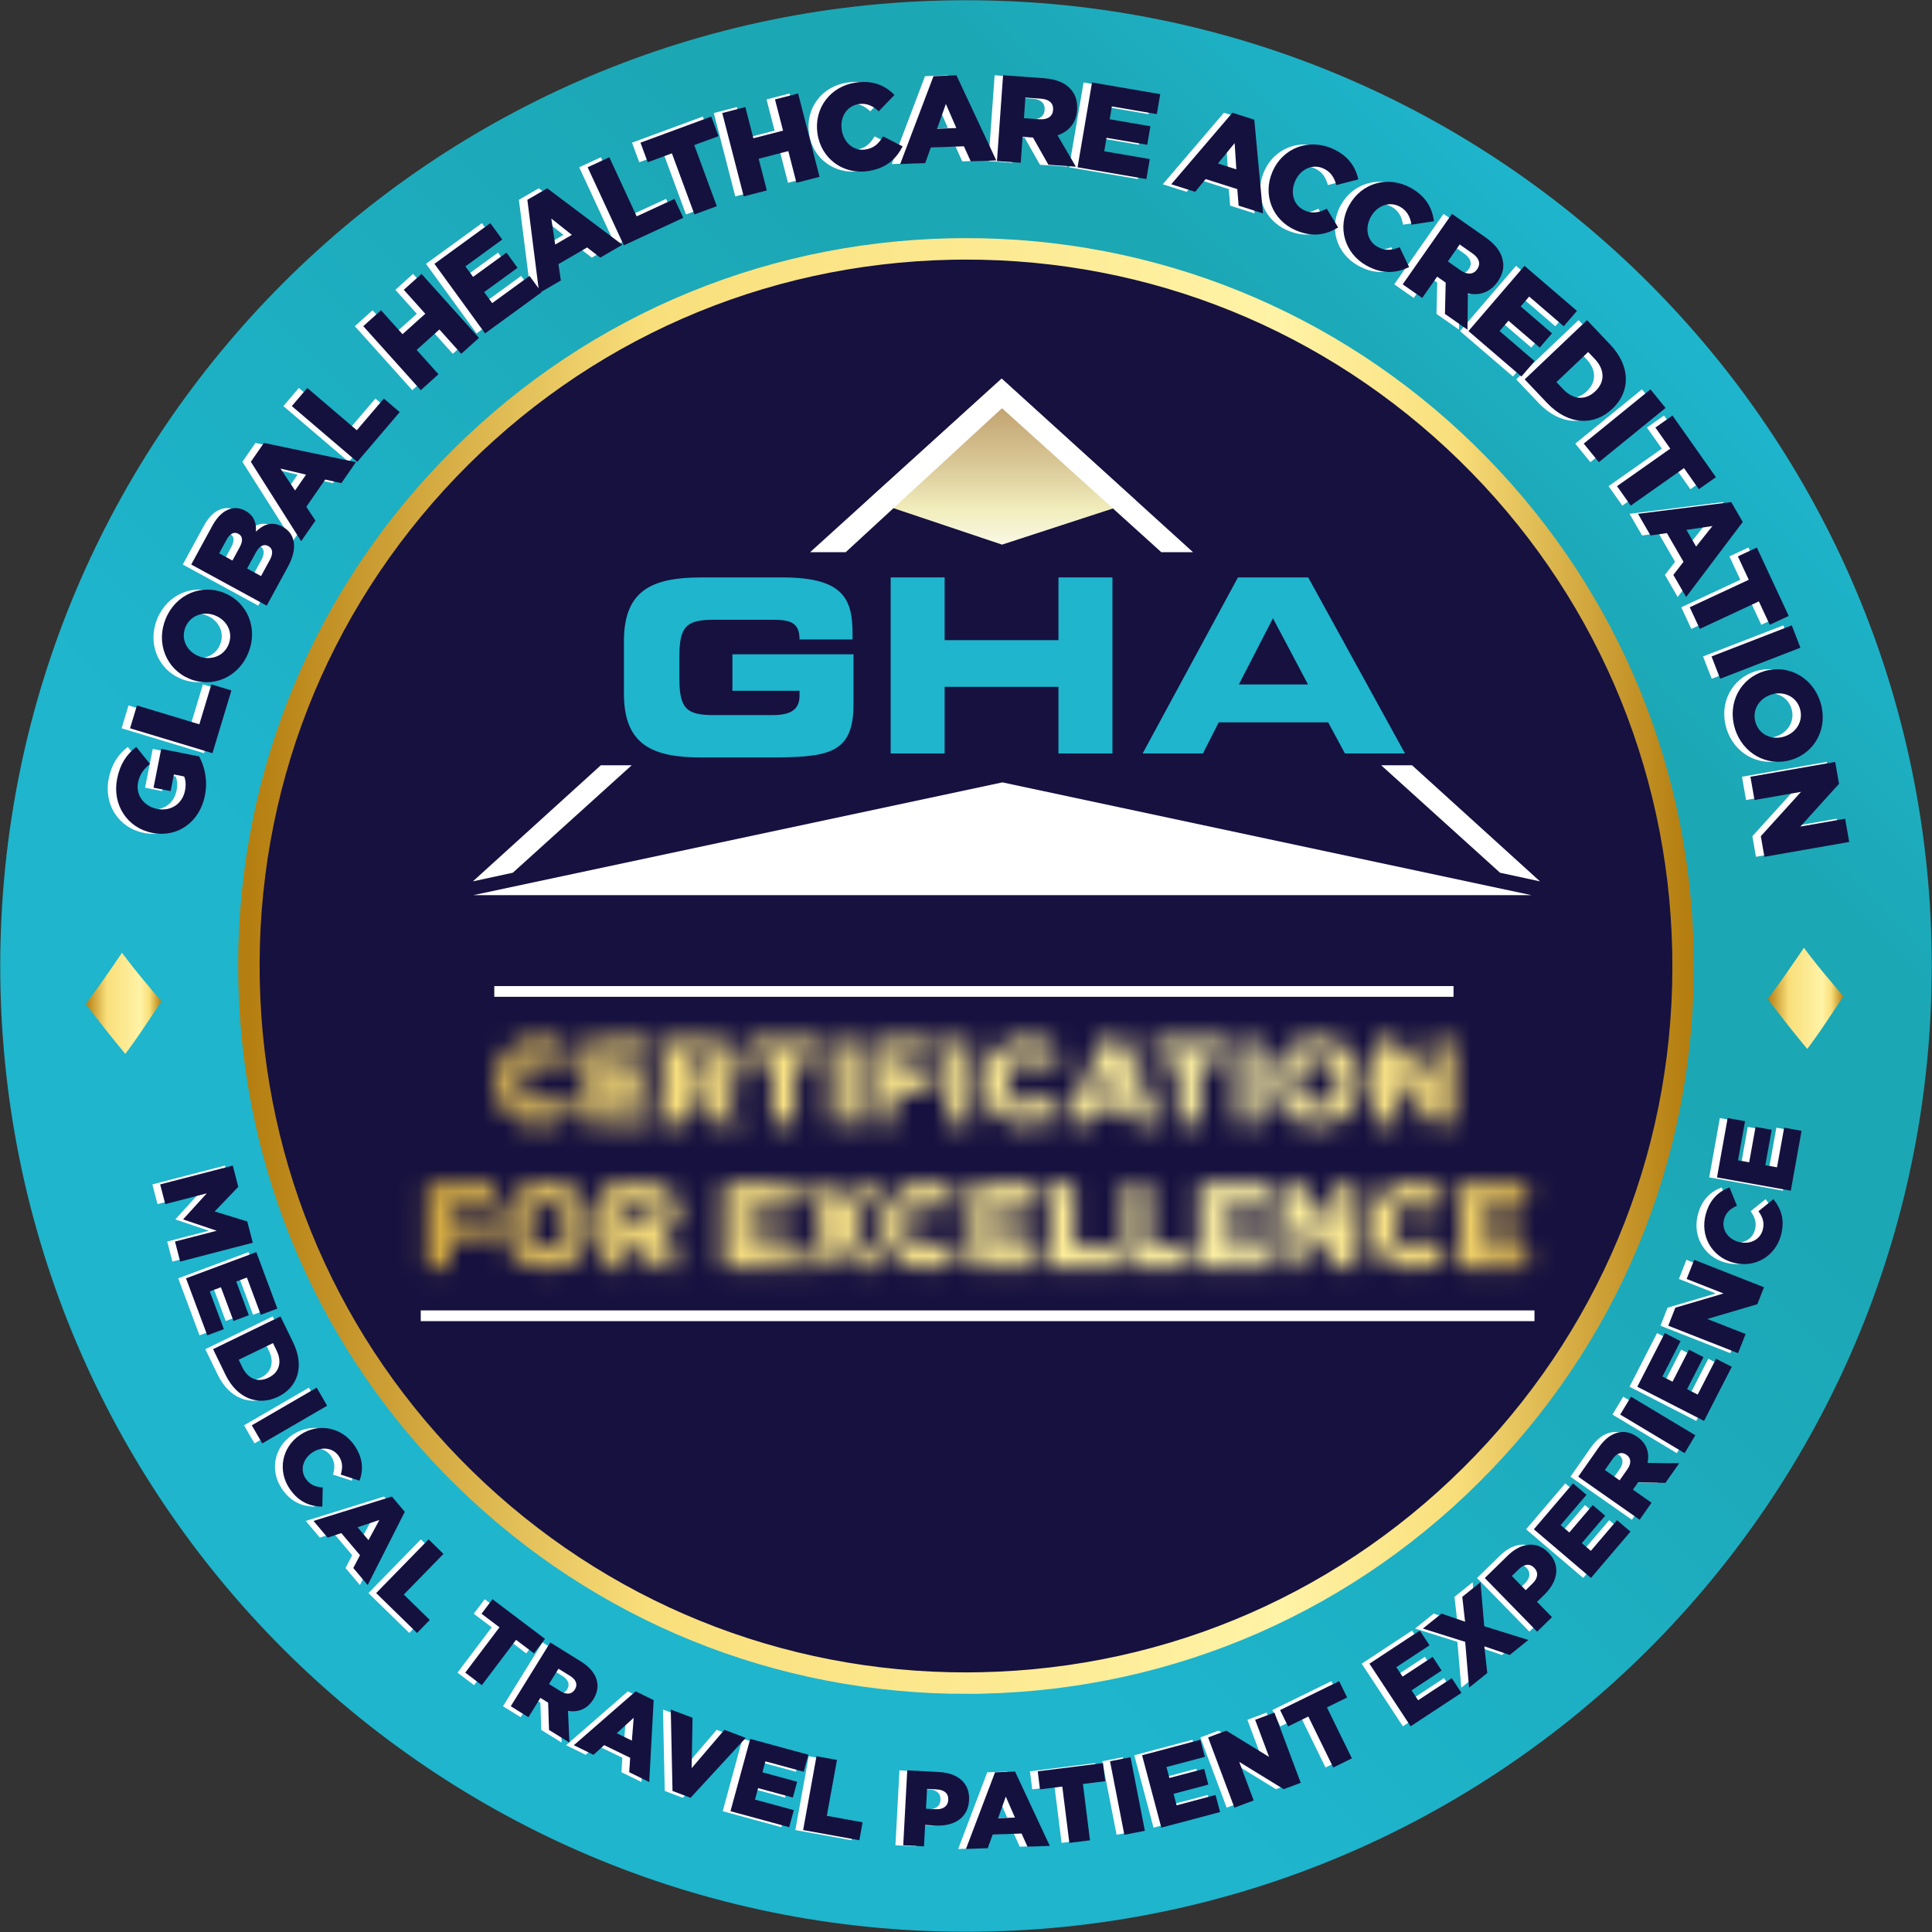 <svg width="90" height="90" viewBox="0 0 90 90" fill="none" xmlns="http://www.w3.org/2000/svg">
<rect x="0" y="0" width="90" height="90" fill="#333333" stroke="none"/>
<g clip-path="url(#clip0_9878_22149)">
<path d="M45 89.989C69.847 89.989 89.989 69.847 89.989 45C89.989 20.153 69.847 0.011 45 0.011C20.153 0.011 0.011 20.153 0.011 45C0.011 69.847 20.153 89.989 45 89.989Z" fill="url(#paint0_linear_9878_22149)"/>
<path d="M45.077 78.407C36.28 78.429 27.966 75.056 21.665 68.906C15.356 62.749 11.783 54.503 11.601 45.688C11.417 36.767 14.718 28.308 20.897 21.87C27.075 15.431 35.391 11.784 44.313 11.6C44.518 11.596 44.721 11.594 44.925 11.593C53.72 11.57 62.034 14.945 68.335 21.095C74.644 27.253 78.218 35.498 78.399 44.313C78.583 53.235 75.282 61.693 69.103 68.131C62.925 74.569 54.609 78.216 45.688 78.399C45.485 78.403 45.281 78.405 45.078 78.406H45.077V78.407Z" fill="#16113F" stroke="url(#paint1_linear_9878_22149)" stroke-miterlimit="10"/>
<path d="M10.481 54.296L10.738 55.287L9.637 56.434L11.156 56.901L11.413 57.892L8.031 58.769L7.789 57.835L9.731 57.333L8.183 56.811L8.178 56.791L9.269 55.591L7.337 56.092L7.098 55.174L10.481 54.297V54.296Z" fill="white"/>
<path d="M11.576 58.328L12.559 60.96L11.787 61.248L11.14 59.513L10.644 59.698L11.229 61.269L10.514 61.536L9.929 59.965L9.409 60.159L10.065 61.917L9.294 62.205L8.303 59.549L11.576 58.328Z" fill="white"/>
<path d="M12.703 61.322L13.292 62.534C13.838 63.655 13.507 64.62 12.601 65.061L12.592 65.065C11.685 65.506 10.692 65.172 10.142 64.042L9.563 62.849L12.704 61.323L12.703 61.322ZM10.929 63.698C11.182 64.218 11.637 64.424 12.144 64.178L12.153 64.174C12.655 63.929 12.78 63.443 12.527 62.922L12.354 62.567L10.757 63.343L10.928 63.698L10.929 63.698Z" fill="white"/>
<path d="M14.39 64.642L14.878 65.484L11.856 67.239L11.367 66.397L14.391 64.641L14.39 64.642Z" fill="white"/>
<path d="M13.611 66.848L13.618 66.843C14.46 66.272 15.559 66.469 16.154 67.343C16.556 67.933 16.567 68.48 16.386 68.977L15.511 68.692C15.605 68.387 15.608 68.108 15.42 67.832C15.144 67.428 14.609 67.377 14.188 67.662L14.18 67.667C13.748 67.962 13.603 68.477 13.878 68.881C14.083 69.182 14.344 69.264 14.671 69.293L14.652 70.188C14.092 70.17 13.566 69.991 13.131 69.353C12.569 68.528 12.748 67.435 13.61 66.848H13.611Z" fill="white"/>
<path d="M17.892 69.714L18.494 70.427L16.765 73.838L16.095 73.044L16.407 72.447L15.537 71.418L14.9 71.629L14.242 70.851L17.892 69.715V69.714ZM16.803 71.746L17.311 70.806L16.297 71.146L16.803 71.746Z" fill="white"/>
<path d="M19.604 71.71L20.297 72.387L18.448 74.281L19.659 75.463L19.067 76.071L17.162 74.212L19.603 71.711L19.604 71.71Z" fill="white"/>
<path d="M22.904 75.806L22.068 75.174L22.58 74.498L25.026 76.345L24.514 77.022L23.678 76.391L22.083 78.502L21.311 77.918L22.905 75.807L22.904 75.806Z" fill="white"/>
<path d="M25.272 76.513L26.677 77.384C27.131 77.665 27.371 77.978 27.444 78.306C27.513 78.583 27.46 78.868 27.278 79.16L27.273 79.168C26.992 79.623 26.563 79.774 26.097 79.702L26.164 81.176L25.214 80.588L25.173 79.317L25.164 79.312L24.812 79.094L24.255 79.994L23.431 79.483L25.271 76.513H25.272ZM25.756 78.785C26.035 78.959 26.281 78.923 26.415 78.706L26.421 78.697C26.565 78.464 26.468 78.24 26.194 78.07L25.655 77.736L25.212 78.449L25.756 78.785Z" fill="white"/>
<path d="M29.248 78.789L30.087 79.198L29.882 83.013L28.948 82.557L28.993 81.885L27.782 81.295L27.284 81.746L26.37 81.299L29.249 78.789L29.248 78.789ZM29.073 81.084L29.158 80.021L28.368 80.741L29.073 81.084Z" fill="white"/>
<path d="M30.884 79.638L31.898 80.02L31.858 82.368L33.383 80.581L34.377 80.958L31.806 83.748L30.966 83.43L30.884 79.637V79.638Z" fill="white"/>
<path d="M34.586 81.004L37.295 81.742L37.079 82.536L35.294 82.05L35.154 82.56L36.772 83.001L36.571 83.738L34.953 83.297L34.808 83.831L36.617 84.324L36.401 85.118L33.667 84.373L34.584 81.004H34.586Z" fill="white"/>
<path d="M37.674 81.812L38.627 81.984L38.154 84.588L39.821 84.89L39.669 85.726L37.05 85.251L37.674 81.811V81.812Z" fill="white"/>
<path d="M41.9 82.469L43.395 82.55C44.279 82.598 44.822 83.082 44.781 83.854V83.864C44.736 84.687 44.08 85.086 43.212 85.04L42.733 85.013L42.68 86.011L41.713 85.959L41.9 82.469ZM43.233 84.28C43.577 84.299 43.796 84.13 43.811 83.857V83.846C43.827 83.547 43.627 83.376 43.277 83.358L42.824 83.334L42.774 84.257L43.233 84.281V84.28Z" fill="white"/>
<path d="M45.991 82.561L46.924 82.526L48.541 85.988L47.503 86.026L47.226 85.412L45.879 85.462L45.653 86.095L44.635 86.133L45.991 82.56V82.561ZM46.918 84.67L46.493 83.692L46.135 84.699L46.918 84.67Z" fill="white"/>
<path d="M49.124 83.225L48.084 83.355L47.979 82.514L51.018 82.133L51.124 82.975L50.084 83.105L50.412 85.728L49.452 85.849L49.124 83.225Z" fill="white"/>
<path d="M51.347 82.045L52.301 81.859L52.969 85.285L52.015 85.471L51.347 82.045Z" fill="white"/>
<path d="M52.84 81.767L55.554 81.045L55.765 81.841L53.976 82.315L54.112 82.826L55.732 82.396L55.928 83.133L54.308 83.564L54.45 84.098L56.262 83.616L56.474 84.412L53.736 85.139L52.839 81.765L52.84 81.767Z" fill="white"/>
<path d="M55.916 80.936L56.762 80.619L58.756 81.844L58.108 80.115L59.005 79.778L60.231 83.05L59.438 83.347L57.367 82.076L58.04 83.872L57.143 84.208L55.917 80.936H55.916Z" fill="white"/>
<path d="M60.584 79.963L59.642 80.424L59.27 79.661L62.021 78.315L62.395 79.076L61.453 79.537L62.617 81.912L61.748 82.337L60.586 79.962L60.584 79.963Z" fill="white"/>
<path d="M63.432 77.501L65.777 75.957L66.23 76.644L64.684 77.663L64.975 78.103L66.375 77.183L66.794 77.82L65.394 78.742L65.699 79.204L67.266 78.173L67.718 78.86L65.352 80.418L63.433 77.501H63.432Z" fill="white"/>
<path d="M67.891 76.484L65.919 75.865L66.788 75.167L67.886 75.545L67.756 74.387L68.603 73.706L68.78 75.756L70.834 76.396L69.966 77.095L68.785 76.693L68.92 77.936L68.073 78.618L67.891 76.483V76.484Z" fill="white"/>
<path d="M68.806 73.51L69.876 72.465C70.508 71.849 71.232 71.776 71.771 72.329L71.778 72.337C72.353 72.926 72.203 73.679 71.582 74.285L71.239 74.62L71.936 75.333L71.245 76.008L68.806 73.511L68.806 73.51ZM71.038 73.756C71.286 73.516 71.309 73.241 71.118 73.044L71.111 73.038C70.902 72.823 70.64 72.855 70.391 73.1L70.066 73.416L70.711 74.077L71.038 73.756Z" fill="white"/>
<path d="M71.091 71.24L72.915 69.101L73.541 69.635L72.339 71.045L72.742 71.388L73.831 70.112L74.412 70.607L73.323 71.884L73.745 72.244L74.963 70.815L75.59 71.349L73.75 73.507L71.09 71.24H71.091Z" fill="white"/>
<path d="M73.157 68.79L74.104 67.438C74.411 67.001 74.737 66.778 75.069 66.724C75.349 66.671 75.631 66.74 75.912 66.938L75.921 66.943C76.358 67.25 76.485 67.685 76.386 68.147L77.862 68.163L77.22 69.079L75.95 69.048L75.945 69.055L75.706 69.395L76.572 70.002L76.018 70.795L73.156 68.79H73.157ZM75.452 68.437C75.641 68.167 75.62 67.921 75.411 67.774L75.404 67.769C75.178 67.611 74.95 67.694 74.764 67.96L74.4 68.479L75.086 68.96L75.453 68.437H75.452Z" fill="white"/>
<path d="M75.114 65.897L75.616 65.062L78.614 66.86L78.114 67.694L75.114 65.897Z" fill="white"/>
<path d="M75.909 64.6L77.192 62.1L77.924 62.476L77.08 64.123L77.551 64.364L78.315 62.873L78.995 63.22L78.23 64.712L78.723 64.965L79.579 63.296L80.311 63.671L79.019 66.192L75.911 64.6H75.909Z" fill="white"/>
<path d="M77.352 61.757L77.682 60.917L79.928 60.255L78.209 59.579L78.56 58.687L81.812 59.965L81.501 60.755L79.172 61.443L80.955 62.144L80.604 63.036L77.352 61.757Z" fill="white"/>
<path d="M80.367 58.816L80.357 58.813C79.376 58.538 78.816 57.568 79.102 56.548C79.294 55.86 79.706 55.499 80.204 55.316L80.55 56.17C80.257 56.296 80.041 56.474 79.95 56.795C79.818 57.267 80.124 57.711 80.616 57.848L80.626 57.85C81.13 57.991 81.619 57.769 81.749 57.299C81.847 56.947 81.742 56.695 81.552 56.424L82.249 55.861C82.598 56.302 82.801 56.82 82.593 57.566C82.323 58.528 81.371 59.096 80.366 58.816H80.367Z" fill="white"/>
<path d="M79.621 54.849L80.118 52.084L80.929 52.23L80.602 54.051L81.122 54.145L81.418 52.495L82.17 52.63L81.872 54.281L82.418 54.378L82.751 52.531L83.561 52.677L83.059 55.467L79.621 54.848V54.849Z" fill="white"/>
<path d="M10.843 54.296L11.1 55.287L10 56.434L11.519 56.901L11.776 57.892L8.393 58.769L8.152 57.835L10.094 57.333L8.546 56.811L8.54 56.791L9.631 55.591L7.699 56.092L7.461 55.174L10.843 54.297V54.296Z" fill="#15113F"/>
<path d="M11.939 58.328L12.921 60.96L12.149 61.248L11.502 59.513L11.006 59.698L11.592 61.269L10.877 61.536L10.291 59.965L9.771 60.159L10.428 61.917L9.656 62.205L8.665 59.549L11.939 58.328Z" fill="#15113F"/>
<path d="M13.065 61.322L13.654 62.534C14.2 63.655 13.869 64.62 12.963 65.061L12.954 65.065C12.048 65.506 11.055 65.172 10.505 64.042L9.926 62.849L13.066 61.323L13.065 61.322ZM11.291 63.698C11.545 64.218 12 64.424 12.507 64.178L12.515 64.174C13.018 63.929 13.142 63.443 12.889 62.922L12.716 62.567L11.119 63.343L11.291 63.698L11.291 63.698Z" fill="#15113F"/>
<path d="M14.752 64.642L15.24 65.484L12.218 67.239L11.729 66.397L14.753 64.641L14.752 64.642Z" fill="#15113F"/>
<path d="M13.973 66.848L13.981 66.843C14.823 66.272 15.922 66.469 16.517 67.343C16.919 67.933 16.929 68.48 16.748 68.977L15.873 68.692C15.967 68.387 15.97 68.108 15.782 67.832C15.507 67.428 14.972 67.377 14.551 67.662L14.543 67.667C14.11 67.962 13.966 68.477 14.241 68.881C14.445 69.182 14.706 69.264 15.034 69.293L15.015 70.188C14.454 70.17 13.928 69.991 13.493 69.353C12.932 68.528 13.111 67.435 13.973 66.848H13.973Z" fill="#15113F"/>
<path d="M18.255 69.714L18.857 70.427L17.128 73.838L16.458 73.044L16.77 72.447L15.899 71.418L15.262 71.629L14.605 70.851L18.255 69.715V69.714ZM17.165 71.746L17.673 70.806L16.659 71.146L17.165 71.746Z" fill="#15113F"/>
<path d="M19.966 71.71L20.658 72.387L18.81 74.281L20.021 75.463L19.428 76.071L17.523 74.212L19.965 71.711L19.966 71.71Z" fill="#15113F"/>
<path d="M23.267 75.806L22.431 75.174L22.942 74.498L25.388 76.345L24.876 77.022L24.04 76.391L22.446 78.502L21.673 77.918L23.267 75.807L23.267 75.806Z" fill="#15113F"/>
<path d="M25.635 76.513L27.039 77.384C27.493 77.665 27.733 77.978 27.807 78.306C27.875 78.583 27.822 78.868 27.641 79.16L27.636 79.168C27.355 79.623 26.926 79.774 26.46 79.702L26.527 81.176L25.576 80.588L25.535 79.317L25.526 79.312L25.174 79.094L24.617 79.994L23.794 79.483L25.633 76.513H25.635ZM26.118 78.785C26.398 78.959 26.643 78.923 26.777 78.706L26.783 78.697C26.927 78.464 26.831 78.24 26.556 78.07L26.017 77.736L25.575 78.449L26.118 78.785Z" fill="#15113F"/>
<path d="M29.61 78.789L30.45 79.198L30.244 83.013L29.311 82.557L29.356 81.885L28.145 81.295L27.647 81.746L26.732 81.299L29.611 78.789L29.61 78.789ZM29.435 81.084L29.52 80.021L28.73 80.741L29.435 81.084Z" fill="#15113F"/>
<path d="M31.247 79.638L32.261 80.02L32.22 82.368L33.745 80.581L34.74 80.958L32.169 83.748L31.328 83.43L31.247 79.637V79.638Z" fill="#15113F"/>
<path d="M34.948 81.004L37.658 81.742L37.442 82.536L35.656 82.05L35.517 82.56L37.134 83.001L36.934 83.738L35.316 83.297L35.17 83.831L36.979 84.324L36.763 85.118L34.029 84.373L34.947 81.004H34.948Z" fill="#15113F"/>
<path d="M38.036 81.812L38.989 81.984L38.517 84.588L40.183 84.89L40.032 85.726L37.413 85.251L38.036 81.811V81.812Z" fill="#15113F"/>
<path d="M42.263 82.469L43.758 82.55C44.641 82.598 45.185 83.082 45.143 83.854V83.864C45.098 84.687 44.442 85.086 43.575 85.04L43.096 85.013L43.043 86.011L42.076 85.959L42.263 82.469ZM43.596 84.28C43.939 84.299 44.158 84.13 44.173 83.857V83.846C44.19 83.547 43.989 83.376 43.64 83.358L43.186 83.334L43.137 84.257L43.596 84.281V84.28Z" fill="#15113F"/>
<path d="M46.353 82.561L47.286 82.526L48.903 85.988L47.865 86.026L47.588 85.412L46.241 85.462L46.015 86.095L44.997 86.133L46.353 82.56V82.561ZM47.28 84.67L46.854 83.692L46.496 84.699L47.28 84.67Z" fill="#15113F"/>
<path d="M49.486 83.225L48.446 83.355L48.342 82.514L51.38 82.133L51.486 82.975L50.447 83.105L50.775 85.728L49.815 85.849L49.486 83.225Z" fill="#15113F"/>
<path d="M51.709 82.045L52.664 81.859L53.332 85.285L52.377 85.471L51.709 82.045Z" fill="#15113F"/>
<path d="M53.202 81.767L55.916 81.045L56.127 81.841L54.339 82.315L54.475 82.826L56.095 82.396L56.29 83.133L54.67 83.564L54.812 84.098L56.625 83.616L56.837 84.412L54.099 85.139L53.202 81.765V81.767Z" fill="#15113F"/>
<path d="M56.278 80.936L57.123 80.619L59.118 81.844L58.47 80.115L59.367 79.778L60.593 83.05L59.799 83.347L57.729 82.076L58.401 83.872L57.504 84.208L56.278 80.936Z" fill="#15113F"/>
<path d="M60.945 79.963L60.004 80.424L59.631 79.661L62.382 78.315L62.756 79.076L61.814 79.537L62.977 81.912L62.108 82.337L60.946 79.962L60.945 79.963Z" fill="#15113F"/>
<path d="M63.794 77.501L66.14 75.957L66.593 76.644L65.047 77.663L65.337 78.103L66.738 77.183L67.157 77.82L65.757 78.742L66.061 79.204L67.628 78.173L68.08 78.86L65.713 80.418L63.794 77.501Z" fill="#15113F"/>
<path d="M68.254 76.484L66.283 75.865L67.15 75.167L68.249 75.545L68.118 74.387L68.966 73.706L69.142 75.756L71.196 76.396L70.329 77.095L69.147 76.693L69.283 77.936L68.435 78.618L68.254 76.483V76.484Z" fill="#15113F"/>
<path d="M69.168 73.51L70.237 72.465C70.87 71.849 71.594 71.776 72.133 72.329L72.14 72.337C72.714 72.926 72.565 73.679 71.943 74.285L71.601 74.62L72.298 75.333L71.606 76.008L69.168 73.511V73.51ZM71.4 73.756C71.647 73.516 71.671 73.241 71.479 73.044L71.473 73.038C71.264 72.823 71.002 72.855 70.752 73.1L70.428 73.416L71.073 74.077L71.401 73.756H71.4Z" fill="#15113F"/>
<path d="M71.453 71.24L73.277 69.101L73.904 69.635L72.702 71.045L73.105 71.388L74.193 70.112L74.775 70.607L73.687 71.884L74.108 72.244L75.326 70.815L75.953 71.349L74.113 73.507L71.453 71.24Z" fill="#15113F"/>
<path d="M73.519 68.79L74.467 67.438C74.774 67.001 75.1 66.778 75.43 66.724C75.711 66.671 75.992 66.74 76.273 66.938L76.282 66.943C76.72 67.25 76.846 67.685 76.749 68.147L78.224 68.163L77.582 69.079L76.313 69.048L76.308 69.055L76.069 69.395L76.935 70.002L76.381 70.795L73.52 68.79H73.519ZM75.814 68.437C76.004 68.167 75.982 67.921 75.773 67.774L75.765 67.769C75.54 67.611 75.312 67.694 75.126 67.96L74.762 68.479L75.448 68.96L75.815 68.437H75.814Z" fill="#15113F"/>
<path d="M75.476 65.897L75.978 65.062L78.976 66.86L78.476 67.694L75.476 65.897Z" fill="#15113F"/>
<path d="M76.272 64.6L77.553 62.1L78.285 62.476L77.442 64.123L77.913 64.364L78.677 62.873L79.356 63.22L78.592 64.712L79.085 64.965L79.941 63.296L80.673 63.671L79.381 66.192L76.273 64.6H76.272Z" fill="#15113F"/>
<path d="M77.714 61.757L78.044 60.917L80.289 60.255L78.571 59.579L78.922 58.687L82.174 59.965L81.863 60.755L79.533 61.443L81.317 62.144L80.966 63.036L77.714 61.757Z" fill="#15113F"/>
<path d="M80.729 58.816L80.719 58.813C79.738 58.538 79.178 57.568 79.465 56.548C79.657 55.86 80.069 55.499 80.567 55.316L80.914 56.17C80.62 56.296 80.404 56.474 80.314 56.795C80.183 57.267 80.488 57.711 80.98 57.848L80.99 57.85C81.494 57.991 81.983 57.769 82.113 57.299C82.211 56.947 82.106 56.695 81.917 56.424L82.614 55.861C82.963 56.302 83.165 56.82 82.958 57.566C82.688 58.528 81.736 59.096 80.73 58.816H80.729Z" fill="#15113F"/>
<path d="M79.984 54.849L80.481 52.084L81.291 52.23L80.964 54.051L81.484 54.145L81.781 52.495L82.533 52.63L82.235 54.281L82.781 54.378L83.113 52.531L83.924 52.677L83.422 55.467L79.984 54.848V54.849Z" fill="#15113F"/>
<path d="M19.6 61.294H71.482" stroke="white" stroke-width="0.5" stroke-miterlimit="10"/>
<path d="M23.026 46.185H67.711" stroke="white" stroke-width="0.5" stroke-miterlimit="10"/>
<path d="M6.697 38.797L6.686 38.795C5.541 38.568 4.822 37.492 5.063 36.274C5.2 35.584 5.51 35.138 5.952 34.794L6.594 35.587C6.302 35.82 6.112 36.074 6.035 36.461C5.922 37.029 6.312 37.561 6.913 37.68L6.923 37.682C7.558 37.809 8.1 37.455 8.224 36.833C8.276 36.569 8.259 36.355 8.185 36.172L7.708 36.077L7.555 36.852L6.758 36.694L7.116 34.887L8.883 35.237C9.143 35.72 9.293 36.351 9.152 37.064C8.909 38.287 7.885 39.034 6.696 38.798L6.697 38.797Z" fill="white"/>
<path d="M5.664 33.927L5.986 32.863L8.892 33.741L9.453 31.882L10.386 32.163L9.504 35.086L5.665 33.927H5.664Z" fill="white"/>
<path d="M8.44 31.624L8.429 31.619C7.365 31.181 6.854 29.97 7.324 28.826C7.794 27.682 8.994 27.186 10.058 27.623L10.068 27.627C11.132 28.064 11.643 29.276 11.174 30.42C10.704 31.564 9.504 32.061 8.44 31.624ZM9.648 28.68L9.638 28.675C9.103 28.456 8.478 28.651 8.245 29.218C8.015 29.779 8.315 30.342 8.85 30.561L8.861 30.566C9.396 30.785 10.021 30.59 10.251 30.029C10.483 29.463 10.183 28.9 9.648 28.68H9.648Z" fill="white"/>
<path d="M8.515 26.297L9.497 24.493C9.739 24.051 10.019 23.799 10.337 23.705C10.554 23.641 10.786 23.658 11.028 23.789L11.037 23.794C11.445 24.016 11.56 24.379 11.525 24.764C11.899 24.414 12.287 24.274 12.765 24.534L12.775 24.539C13.378 24.868 13.476 25.561 13.019 26.4L12.03 28.214L8.513 26.297H8.515ZM10.768 25.498C10.93 25.202 10.92 24.981 10.714 24.869L10.704 24.863C10.512 24.759 10.32 24.85 10.161 25.142L9.816 25.775L10.434 26.112L10.768 25.499V25.498ZM12.177 26.084C12.338 25.787 12.316 25.552 12.11 25.441L12.1 25.435C11.909 25.331 11.702 25.413 11.523 25.74L11.118 26.483L11.766 26.836L12.177 26.083V26.084Z" fill="white"/>
<path d="M11.291 21.512L11.901 20.633L16.186 21.528L15.509 22.507L14.755 22.339L13.876 23.609L14.3 24.252L13.636 25.211L11.291 21.512H11.291ZM13.863 22.111L12.673 21.829L13.351 22.849L13.863 22.111Z" fill="white"/>
<path d="M13.201 18.917L13.921 18.073L16.227 20.042L17.486 18.566L18.226 19.197L16.247 21.517L13.2 18.917H13.201Z" fill="white"/>
<path d="M16.529 15.195L17.355 14.453L18.357 15.568L19.417 14.616L18.416 13.501L19.242 12.759L21.919 15.74L21.092 16.482L20.076 15.349L19.015 16.301L20.032 17.434L19.206 18.176L16.529 15.195H16.529Z" fill="white"/>
<path d="M19.843 12.291L22.449 10.395L23.005 11.158L21.288 12.408L21.645 12.898L23.2 11.767L23.715 12.476L22.16 13.607L22.534 14.121L24.276 12.854L24.831 13.618L22.202 15.531L19.844 12.29L19.843 12.291Z" fill="white"/>
<path d="M24.172 9.308L25.098 8.771L28.598 11.403L27.568 12.001L26.957 11.528L25.621 12.304L25.733 13.066L24.723 13.652L24.172 9.307V9.308ZM26.247 10.942L25.288 10.181L25.47 11.392L26.247 10.941V10.942Z" fill="white"/>
<path d="M26.981 7.792L27.991 7.325L29.265 10.079L31.027 9.264L31.437 10.147L28.666 11.429L26.981 7.792Z" fill="white"/>
<path d="M30.906 7.143L29.779 7.558L29.442 6.646L32.74 5.43L33.077 6.343L31.948 6.758L32.997 9.605L31.956 9.989L30.906 7.143V7.143Z" fill="white"/>
<path d="M33.251 5.265L34.327 4.987L34.701 6.441L36.083 6.085L35.708 4.632L36.784 4.354L37.784 8.237L36.708 8.515L36.328 7.038L34.947 7.395L35.327 8.871L34.251 9.148L33.251 5.265Z" fill="white"/>
<path d="M37.688 6.225L37.686 6.214C37.516 5.058 38.271 4.023 39.47 3.846C40.28 3.726 40.85 3.989 41.273 4.424L40.541 5.185C40.274 4.936 39.987 4.793 39.606 4.849C39.052 4.931 38.73 5.458 38.817 6.035V6.046C38.906 6.641 39.364 7.047 39.919 6.965C40.332 6.904 40.547 6.676 40.742 6.352L41.655 6.819C41.357 7.389 40.91 7.843 40.032 7.972C38.9 8.138 37.862 7.407 37.687 6.225H37.688Z" fill="white"/>
<path d="M43.091 3.548L44.16 3.507L46.016 7.473L44.826 7.518L44.508 6.814L42.964 6.873L42.706 7.599L41.539 7.643L43.091 3.548ZM44.156 5.964L43.667 4.843L43.259 5.998L44.156 5.964Z" fill="white"/>
<path d="M46.334 3.506L48.224 3.642C48.834 3.685 49.246 3.875 49.494 4.169C49.712 4.414 49.809 4.731 49.782 5.125V5.137C49.737 5.748 49.383 6.13 48.871 6.305L49.725 7.766L48.446 7.675L47.727 6.408H47.716L47.243 6.373L47.156 7.582L46.048 7.503L46.333 3.507L46.334 3.506ZM48.035 5.556C48.412 5.583 48.643 5.415 48.663 5.126V5.114C48.686 4.8 48.47 4.624 48.098 4.597L47.373 4.546L47.305 5.504L48.035 5.557V5.556Z" fill="white"/>
<path d="M50.476 3.842L53.654 4.385L53.495 5.316L51.401 4.958L51.299 5.557L53.196 5.881L53.048 6.744L51.152 6.42L51.045 7.047L53.168 7.41L53.009 8.341L49.803 7.794L50.477 3.842H50.476Z" fill="white"/>
<path d="M57.015 5.252L58.036 5.576L58.441 9.941L57.305 9.58L57.243 8.81L55.769 8.342L55.28 8.937L54.166 8.584L57.015 5.252ZM57.2 7.889L57.119 6.667L56.343 7.617L57.199 7.889H57.2Z" fill="white"/>
<path d="M58.882 7.999L58.885 7.989C59.35 6.916 60.539 6.433 61.653 6.915C62.405 7.241 62.751 7.765 62.882 8.358L61.858 8.621C61.761 8.266 61.593 7.994 61.239 7.841C60.724 7.619 60.173 7.898 59.941 8.434L59.937 8.444C59.698 8.995 59.873 9.583 60.389 9.806C60.772 9.973 61.075 9.892 61.413 9.72L61.944 10.598C61.39 10.927 60.77 11.077 59.955 10.723C58.904 10.268 58.406 9.097 58.882 8L58.882 7.999Z" fill="white"/>
<path d="M62.46 9.556L62.466 9.546C63.033 8.525 64.264 8.162 65.324 8.751C66.039 9.149 66.333 9.705 66.403 10.307L65.359 10.466C65.298 10.105 65.157 9.816 64.822 9.63C64.332 9.358 63.755 9.581 63.472 10.091L63.466 10.101C63.174 10.626 63.291 11.229 63.781 11.501C64.146 11.704 64.456 11.654 64.808 11.515L65.249 12.442C64.665 12.713 64.034 12.801 63.259 12.37C62.258 11.814 61.878 10.601 62.459 9.556L62.46 9.556Z" fill="white"/>
<path d="M67.246 9.964L68.798 11.051C69.3 11.402 69.555 11.776 69.617 12.155C69.679 12.477 69.599 12.799 69.372 13.123L69.365 13.132C69.014 13.633 68.514 13.779 67.985 13.667L67.968 15.358L66.917 14.623L66.952 13.166L66.943 13.159L66.554 12.887L65.858 13.88L64.949 13.245L67.246 9.963L67.246 9.964ZM67.653 12.597C67.962 12.813 68.246 12.788 68.413 12.549L68.42 12.54C68.6 12.281 68.505 12.019 68.2 11.806L67.604 11.389L67.054 12.178L67.654 12.598L67.653 12.597Z" fill="white"/>
<path d="M70.622 12.383L73.067 14.482L72.451 15.198L70.841 13.815L70.446 14.275L71.904 15.528L71.334 16.192L69.875 14.94L69.462 15.422L71.094 16.823L70.479 17.54L68.012 15.422L70.622 12.383Z" fill="white"/>
<path d="M73.536 14.914L74.6 16.034C75.585 17.072 75.559 18.24 74.721 19.037L74.712 19.044C73.875 19.841 72.673 19.822 71.68 18.777L70.631 17.673L73.535 14.914L73.536 14.914ZM72.421 18.128C72.879 18.609 73.447 18.676 73.917 18.23L73.925 18.223C74.39 17.781 74.355 17.206 73.899 16.725L73.587 16.398L72.111 17.8L72.422 18.128H72.421Z" fill="white"/>
<path d="M76.489 18.138L77.193 19.004L74.086 21.53L73.382 20.665L76.489 18.138Z" fill="white"/>
<path d="M77.413 20.899L76.721 19.917L77.516 19.356L79.54 22.229L78.745 22.789L78.052 21.807L75.573 23.554L74.934 22.647L77.413 20.9L77.413 20.899Z" fill="white"/>
<path d="M80.254 23.39L80.79 24.315L78.153 27.812L77.558 26.782L78.031 26.171L77.257 24.834L76.495 24.945L75.91 23.935L80.255 23.39H80.254ZM78.617 25.461L79.379 24.505L78.167 24.684L78.617 25.461Z" fill="white"/>
<path d="M81.07 27.008L80.563 25.918L81.446 25.506L82.931 28.693L82.048 29.105L81.541 28.015L78.789 29.297L78.32 28.289L81.071 27.007L81.07 27.008Z" fill="white"/>
<path d="M83.073 29.131L83.475 30.173L79.738 31.619L79.335 30.579L83.073 29.132V29.131Z" fill="white"/>
<path d="M81.791 31.265L81.801 31.262C82.905 30.933 84.065 31.555 84.418 32.74C84.772 33.925 84.151 35.067 83.047 35.397L83.037 35.4C81.933 35.729 80.775 35.108 80.42 33.922C80.067 32.737 80.689 31.596 81.791 31.265ZM82.702 34.317L82.713 34.313C83.267 34.148 83.63 33.603 83.455 33.016C83.281 32.434 82.693 32.185 82.138 32.351L82.128 32.354C81.573 32.519 81.21 33.065 81.384 33.647C81.56 34.234 82.148 34.482 82.702 34.317Z" fill="white"/>
<path d="M85.097 35.493L85.275 36.514L83.472 38.504L85.56 38.139L85.75 39.222L81.799 39.913L81.632 38.954L83.505 36.888L81.338 37.267L81.148 36.183L85.098 35.493H85.097Z" fill="white"/>
<path d="M7.091 38.797L7.08 38.795C5.935 38.568 5.215 37.492 5.457 36.274C5.594 35.584 5.904 35.138 6.346 34.794L6.988 35.587C6.696 35.82 6.506 36.074 6.429 36.461C6.316 37.029 6.706 37.561 7.307 37.68L7.317 37.682C7.952 37.809 8.493 37.455 8.617 36.833C8.67 36.569 8.653 36.355 8.579 36.172L8.102 36.077L7.949 36.852L7.152 36.694L7.51 34.887L9.277 35.237C9.537 35.72 9.687 36.351 9.545 37.064C9.303 38.287 8.279 39.034 7.09 38.798L7.091 38.797Z" fill="#15113F"/>
<path d="M6.058 33.927L6.38 32.863L9.286 33.741L9.847 31.882L10.78 32.163L9.897 35.086L6.059 33.927H6.058Z" fill="#15113F"/>
<path d="M8.833 31.624L8.823 31.619C7.759 31.181 7.248 29.97 7.718 28.826C8.188 27.682 9.388 27.186 10.452 27.623L10.462 27.627C11.526 28.064 12.037 29.276 11.567 30.42C11.098 31.564 9.897 32.061 8.833 31.624ZM10.042 28.68L10.032 28.675C9.497 28.456 8.872 28.651 8.639 29.218C8.409 29.779 8.709 30.342 9.244 30.561L9.255 30.566C9.79 30.785 10.414 30.59 10.645 30.029C10.877 29.463 10.576 28.9 10.041 28.68H10.042Z" fill="#15113F"/>
<path d="M8.909 26.297L9.891 24.493C10.133 24.051 10.413 23.799 10.73 23.705C10.948 23.641 11.18 23.658 11.421 23.789L11.431 23.794C11.838 24.016 11.954 24.379 11.919 24.764C12.293 24.414 12.681 24.274 13.159 24.534L13.168 24.539C13.772 24.868 13.87 25.561 13.413 26.4L12.424 28.214L8.906 26.297H8.909ZM11.162 25.498C11.324 25.202 11.314 24.981 11.108 24.869L11.097 24.863C10.906 24.759 10.714 24.85 10.555 25.142L10.21 25.775L10.828 26.112L11.162 25.499V25.498ZM12.571 26.084C12.732 25.787 12.71 25.552 12.504 25.441L12.494 25.435C12.303 25.331 12.095 25.413 11.917 25.74L11.512 26.483L12.16 26.836L12.571 26.083V26.084Z" fill="#15113F"/>
<path d="M11.685 21.512L12.295 20.633L16.58 21.528L15.903 22.507L15.149 22.339L14.27 23.609L14.694 24.252L14.03 25.211L11.685 21.512H11.685ZM14.257 22.111L13.067 21.829L13.745 22.849L14.257 22.111Z" fill="#15113F"/>
<path d="M13.594 18.917L14.315 18.073L16.621 20.042L17.88 18.566L18.62 19.197L16.641 21.517L13.594 18.917H13.594Z" fill="#15113F"/>
<path d="M16.922 15.195L17.749 14.453L18.751 15.568L19.811 14.616L18.81 13.501L19.636 12.759L22.313 15.74L21.486 16.482L20.469 15.349L19.409 16.301L20.426 17.434L19.6 18.176L16.923 15.195H16.922Z" fill="#15113F"/>
<path d="M20.237 12.291L22.842 10.395L23.398 11.158L21.681 12.408L22.038 12.898L23.594 11.767L24.109 12.476L22.554 13.607L22.928 14.121L24.669 12.854L25.225 13.618L22.596 15.531L20.238 12.29L20.237 12.291Z" fill="#15113F"/>
<path d="M24.566 9.308L25.492 8.771L28.992 11.403L27.962 12.001L27.351 11.528L26.015 12.304L26.127 13.066L25.117 13.652L24.566 9.307V9.308ZM26.64 10.942L25.682 10.181L25.863 11.392L26.64 10.941V10.942Z" fill="#15113F"/>
<path d="M27.375 7.792L28.384 7.325L29.659 10.079L31.421 9.264L31.83 10.147L29.06 11.429L27.375 7.792Z" fill="#15113F"/>
<path d="M31.3 7.143L30.173 7.558L29.836 6.646L33.133 5.43L33.47 6.343L32.342 6.758L33.391 9.605L32.35 9.989L31.3 7.143V7.143Z" fill="#15113F"/>
<path d="M33.645 5.265L34.721 4.987L35.096 6.441L36.477 6.085L36.102 4.632L37.179 4.354L38.178 8.237L37.102 8.515L36.723 7.038L35.341 7.395L35.722 8.871L34.646 9.148L33.645 5.265Z" fill="#15113F"/>
<path d="M38.082 6.225L38.08 6.214C37.91 5.058 38.665 4.023 39.864 3.846C40.673 3.726 41.244 3.989 41.667 4.424L40.935 5.185C40.667 4.936 40.38 4.793 40 4.849C39.446 4.931 39.124 5.458 39.21 6.035V6.046C39.299 6.641 39.758 7.047 40.312 6.965C40.726 6.904 40.941 6.676 41.136 6.352L42.049 6.819C41.751 7.389 41.304 7.843 40.426 7.972C39.294 8.138 38.255 7.407 38.081 6.225H38.082Z" fill="#15113F"/>
<path d="M43.486 3.548L44.555 3.507L46.41 7.473L45.221 7.518L44.902 6.814L43.359 6.873L43.1 7.599L41.934 7.643L43.486 3.548ZM44.55 5.964L44.062 4.843L43.653 5.998L44.55 5.964Z" fill="#15113F"/>
<path d="M46.728 3.506L48.617 3.642C49.228 3.685 49.64 3.875 49.888 4.169C50.106 4.414 50.203 4.731 50.175 5.125V5.137C50.13 5.748 49.776 6.13 49.265 6.305L50.119 7.766L48.839 7.675L48.121 6.408H48.109L47.636 6.373L47.55 7.582L46.442 7.503L46.727 3.507L46.728 3.506ZM48.429 5.556C48.806 5.583 49.037 5.415 49.057 5.126V5.114C49.08 4.8 48.864 4.624 48.492 4.597L47.767 4.546L47.698 5.504L48.429 5.557V5.556Z" fill="#15113F"/>
<path d="M50.87 3.842L54.048 4.385L53.89 5.316L51.795 4.958L51.694 5.557L53.59 5.881L53.443 6.744L51.547 6.42L51.44 7.047L53.562 7.41L53.403 8.341L50.197 7.794L50.871 3.842H50.87Z" fill="#15113F"/>
<path d="M57.41 5.252L58.43 5.576L58.835 9.941L57.7 9.58L57.638 8.81L56.163 8.342L55.675 8.937L54.561 8.584L57.41 5.252ZM57.594 7.889L57.514 6.667L56.737 7.617L57.593 7.889H57.594Z" fill="#15113F"/>
<path d="M59.276 7.999L59.279 7.989C59.744 6.916 60.933 6.433 62.047 6.915C62.798 7.241 63.145 7.765 63.276 8.358L62.252 8.621C62.154 8.266 61.986 7.994 61.633 7.841C61.118 7.619 60.567 7.898 60.334 8.434L60.331 8.444C60.091 8.995 60.267 9.583 60.783 9.806C61.166 9.973 61.469 9.892 61.807 9.72L62.337 10.598C61.784 10.927 61.164 11.077 60.349 10.723C59.298 10.268 58.8 9.097 59.276 8L59.276 7.999Z" fill="#15113F"/>
<path d="M62.854 9.556L62.86 9.546C63.427 8.525 64.657 8.162 65.718 8.751C66.433 9.149 66.727 9.705 66.797 10.307L65.753 10.466C65.692 10.105 65.55 9.816 65.216 9.63C64.725 9.358 64.149 9.581 63.865 10.091L63.859 10.101C63.567 10.626 63.685 11.229 64.175 11.501C64.54 11.704 64.85 11.654 65.201 11.515L65.642 12.442C65.059 12.713 64.427 12.801 63.653 12.37C62.652 11.814 62.272 10.601 62.853 9.556L62.854 9.556Z" fill="#15113F"/>
<path d="M67.64 9.964L69.191 11.051C69.694 11.402 69.948 11.776 70.01 12.155C70.072 12.477 69.992 12.799 69.766 13.123L69.759 13.132C69.408 13.633 68.908 13.779 68.379 13.667L68.361 15.358L67.311 14.623L67.346 13.166L67.337 13.159L66.948 12.887L66.252 13.88L65.343 13.245L67.639 9.963L67.64 9.964ZM68.047 12.597C68.356 12.813 68.639 12.788 68.807 12.549L68.813 12.54C68.993 12.281 68.898 12.019 68.594 11.806L67.998 11.389L67.448 12.178L68.047 12.598L68.047 12.597Z" fill="#15113F"/>
<path d="M71.016 12.383L73.461 14.482L72.845 15.198L71.235 13.815L70.84 14.275L72.298 15.528L71.728 16.192L70.269 14.94L69.856 15.422L71.488 16.823L70.873 17.54L68.406 15.422L71.016 12.383Z" fill="#15113F"/>
<path d="M73.93 14.914L74.994 16.034C75.98 17.072 75.954 18.24 75.116 19.037L75.107 19.044C74.269 19.841 73.068 19.822 72.074 18.777L71.026 17.673L73.929 14.914L73.93 14.914ZM72.816 18.128C73.273 18.609 73.842 18.676 74.311 18.23L74.319 18.223C74.784 17.781 74.75 17.206 74.293 16.725L73.982 16.398L72.505 17.8L72.817 18.128H72.816Z" fill="#15113F"/>
<path d="M76.884 18.138L77.588 19.004L74.481 21.53L73.777 20.665L76.884 18.138Z" fill="#15113F"/>
<path d="M77.807 20.899L77.115 19.917L77.91 19.356L79.934 22.229L79.139 22.789L78.446 21.807L75.967 23.554L75.327 22.647L77.807 20.9L77.807 20.899Z" fill="#15113F"/>
<path d="M80.648 23.39L81.184 24.315L78.547 27.812L77.951 26.782L78.424 26.171L77.65 24.834L76.888 24.945L76.304 23.935L80.649 23.39H80.648ZM79.011 25.461L79.772 24.505L78.561 24.684L79.011 25.461Z" fill="#15113F"/>
<path d="M81.464 27.008L80.957 25.918L81.84 25.506L83.325 28.693L82.442 29.105L81.935 28.015L79.183 29.297L78.714 28.289L81.465 27.007L81.464 27.008Z" fill="#15113F"/>
<path d="M83.467 29.131L83.87 30.173L80.133 31.619L79.73 30.579L83.467 29.132V29.131Z" fill="#15113F"/>
<path d="M82.184 31.265L82.195 31.262C83.298 30.933 84.459 31.555 84.811 32.74C85.166 33.925 84.545 35.067 83.441 35.397L83.431 35.4C82.327 35.729 81.168 35.108 80.814 33.922C80.46 32.737 81.082 31.596 82.184 31.265ZM83.096 34.317L83.106 34.313C83.661 34.148 84.024 33.603 83.849 33.016C83.675 32.434 83.087 32.185 82.532 32.351L82.521 32.354C81.967 32.519 81.604 33.065 81.778 33.647C81.953 34.234 82.541 34.482 83.096 34.317Z" fill="#15113F"/>
<path d="M85.491 35.493L85.669 36.514L83.866 38.504L85.954 38.139L86.144 39.222L82.193 39.913L82.026 38.954L83.898 36.888L81.731 37.267L81.542 36.183L85.492 35.493H85.491Z" fill="#15113F"/>
<path d="M52.932 23.332L46.666 17.646L46.669 17.648L46.666 17.646L46.661 17.637L40.45 23.279L46.679 25.371L52.932 23.332Z" fill="url(#paint2_linear_9878_22149)"/>
<path d="M46.696 36.446L59.017 39.073L71.337 41.699H46.696H22.053L34.374 39.073L46.696 36.446Z" fill="white"/>
<path d="M46.582 19.102L46.679 19.02L46.767 19.095L54.098 25.723H55.575L46.661 17.634L37.739 25.723H39.396L46.582 19.102Z" fill="white"/>
<path d="M69.878 40.655L71.739 41.058L65.779 35.65H64.341L69.878 40.655Z" fill="white"/>
<path d="M23.889 40.655L22.028 41.058L27.988 35.65H29.426L23.889 40.655Z" fill="white"/>
<path d="M29.065 29.867C29.065 27.465 30.413 26.899 32.679 26.899H36.463C39.318 26.899 39.715 27.93 39.715 29.527V29.788H37.245C37.245 28.972 36.78 28.871 35.976 28.871H33.246C31.977 28.871 31.648 29.176 31.648 30.582V31.602C31.648 33.007 31.977 33.313 33.246 33.313H35.93C36.588 33.313 37.245 33.211 37.245 32.418V32.18H34.118V30.481H39.76V32.814C39.76 35.171 38.536 35.285 35.704 35.285H32.679C30.413 35.285 29.065 34.718 29.065 32.316V29.869V29.867Z" fill="#1EB5CD"/>
<path d="M41.49 26.898H44.005V29.821H49.307V26.898H51.822V35.101H49.307V31.996H44.005V35.101H41.49V26.898Z" fill="#1EB5CD"/>
<path d="M57.668 26.898H60.942L65.451 35.101H62.653L61.871 33.65H56.773L56.036 35.101H53.227L57.668 26.898H57.668ZM57.713 31.883H60.931L59.299 28.802L57.712 31.883H57.713Z" fill="#1EB5CD"/>
<path d="M84.033 44.151C84.033 44.151 84.47 44.743 84.93 45.293C85.388 45.852 85.869 46.41 85.869 46.41C85.869 46.41 85.472 47.028 85.051 47.648C84.634 48.276 84.189 48.864 84.189 48.864C84.189 48.864 83.706 48.284 83.248 47.702C82.787 47.121 82.35 46.539 82.35 46.539C82.35 46.539 82.794 45.942 83.213 45.345C83.635 44.748 84.032 44.152 84.032 44.152L84.033 44.151Z" fill="url(#paint3_linear_9878_22149)"/>
<path d="M5.681 44.382C5.681 44.382 6.118 44.974 6.577 45.524C7.035 46.083 7.517 46.641 7.517 46.641C7.517 46.641 7.12 47.259 6.699 47.879C6.282 48.507 5.837 49.095 5.837 49.095C5.837 49.095 5.354 48.515 4.896 47.933C4.435 47.352 3.998 46.77 3.998 46.77C3.998 46.77 4.442 46.173 4.861 45.576C5.283 44.979 5.68 44.383 5.68 44.383L5.681 44.382Z" fill="url(#paint4_linear_9878_22149)"/>
<mask id="mask0_9878_22149" style="mask-type:luminance" maskUnits="userSpaceOnUse" x="19" y="48" width="53" height="12">
<path d="M23.085 50.408V50.398C23.085 49.261 23.96 48.369 25.142 48.369C25.939 48.369 26.452 48.703 26.797 49.182L25.984 49.812C25.761 49.534 25.505 49.356 25.131 49.356C24.585 49.356 24.2 49.818 24.2 50.387V50.398C24.2 50.983 24.585 51.44 25.131 51.44C25.538 51.44 25.777 51.251 26.011 50.967L26.825 51.547C26.457 52.054 25.961 52.427 25.097 52.427C23.983 52.427 23.085 51.574 23.085 50.409V50.408ZM27.286 48.446H30.424V49.366H28.357V49.957H30.229V50.81H28.357V51.429H30.453V52.349H27.287V48.447L27.286 48.446ZM31.002 48.446H32.846C33.444 48.446 33.855 48.602 34.117 48.87C34.346 49.093 34.463 49.394 34.463 49.779V49.79C34.463 50.386 34.145 50.782 33.66 50.988L34.591 52.348H33.343L32.557 51.167H32.083V52.348H31.002V48.446ZM32.797 50.319C33.164 50.319 33.376 50.14 33.376 49.856V49.846C33.376 49.539 33.154 49.383 32.791 49.383H32.083V50.32H32.797V50.319ZM35.96 49.394H34.79V48.446H38.212V49.394H37.041V52.348H35.96V49.394ZM38.707 48.446H39.794V52.348H38.707V48.446ZM40.506 48.446H43.627V49.394H41.587V50.057H43.432V50.955H41.587V52.348H40.506V48.446ZM44.139 48.446H45.226V52.348H44.139V48.446ZM45.804 50.408V50.398C45.804 49.261 46.679 48.369 47.861 48.369C48.658 48.369 49.171 48.703 49.516 49.182L48.703 49.812C48.48 49.534 48.224 49.356 47.85 49.356C47.304 49.356 46.919 49.818 46.919 50.387V50.398C46.919 50.983 47.304 51.44 47.85 51.44C48.257 51.44 48.496 51.251 48.73 50.967L49.544 51.547C49.176 52.054 48.68 52.427 47.816 52.427C46.702 52.427 45.804 51.574 45.804 50.409V50.408ZM51.32 48.419H52.362L54.023 52.349H52.864L52.58 51.652H51.075L50.796 52.349H49.659L51.32 48.419ZM52.268 50.81L51.833 49.701L51.393 50.81H52.268ZM54.851 49.395H53.681V48.447H57.103V49.395H55.932V52.349H54.851V49.395ZM57.597 48.447H58.684V52.349H57.597V48.447ZM59.263 50.409V50.399C59.263 49.278 60.166 48.369 61.37 48.369C62.574 48.369 63.466 49.267 63.466 50.387V50.398C63.466 51.518 62.562 52.427 61.359 52.427C60.155 52.427 59.263 51.529 59.263 50.409ZM62.362 50.409V50.399C62.362 49.836 61.955 49.345 61.359 49.345C60.762 49.345 60.372 49.824 60.372 50.388V50.399C60.372 50.961 60.779 51.452 61.37 51.452C61.961 51.452 62.362 50.973 62.362 50.41V50.409ZM64.026 48.447H65.035L66.64 50.509V48.447H67.71V52.349H66.762L65.096 50.209V52.349H64.026V48.447ZM19.904 55.132H23.025V56.08H20.985V56.743H22.83V57.641H20.985V59.034H19.904V55.132ZM23.38 57.094V57.084C23.38 55.963 24.284 55.054 25.487 55.054C26.691 55.054 27.583 55.952 27.583 57.072V57.083C27.583 58.203 26.68 59.112 25.476 59.112C24.273 59.112 23.38 58.214 23.38 57.094ZM26.48 57.094V57.084C26.48 56.521 26.073 56.03 25.476 56.03C24.88 56.03 24.49 56.509 24.49 57.073V57.084C24.49 57.647 24.896 58.137 25.487 58.137C26.078 58.137 26.48 57.658 26.48 57.095V57.094ZM28.144 55.132H29.988C30.585 55.132 30.997 55.288 31.259 55.556C31.488 55.779 31.605 56.08 31.605 56.465V56.476C31.605 57.072 31.287 57.468 30.802 57.674L31.733 59.034H30.485L29.699 57.853H29.225V59.034H28.144V55.132ZM29.939 57.005C30.306 57.005 30.518 56.826 30.518 56.542V56.532C30.518 56.225 30.296 56.069 29.933 56.069H29.225V57.005H29.939V57.005ZM33.692 55.132H36.831V56.052H34.763V56.643H36.636V57.496H34.763V58.115H36.859V59.035H33.693V55.133L33.692 55.132ZM38.462 57.05L37.179 55.132H38.423L39.114 56.231L39.811 55.132H41.026L39.744 57.039L41.081 59.034H39.839L39.092 57.858L38.339 59.034H37.124L38.462 57.05ZM41.063 57.094V57.084C41.063 55.947 41.938 55.054 43.12 55.054C43.916 55.054 44.429 55.389 44.775 55.868L43.961 56.498C43.738 56.22 43.482 56.042 43.108 56.042C42.562 56.042 42.178 56.504 42.178 57.073V57.084C42.178 57.669 42.562 58.126 43.108 58.126C43.515 58.126 43.755 57.936 43.989 57.653L44.802 58.232C44.435 58.74 43.939 59.112 43.075 59.112C41.96 59.112 41.063 58.26 41.063 57.095V57.094ZM45.263 55.132H48.402V56.052H46.334V56.643H48.207V57.496H46.334V58.115H48.43V59.035H45.264V55.133L45.263 55.132ZM48.979 55.132H50.06V58.087H51.95V59.034H48.979V55.132ZM52.411 55.132H53.492V58.087H55.382V59.034H52.411V55.132ZM55.843 55.132H58.981V56.052H56.914V56.643H58.786V57.496H56.914V58.115H59.01V59.035H55.844V55.133L55.843 55.132ZM59.559 55.132H60.567L62.172 57.194V55.132H63.242V59.034H62.295L60.629 56.894V59.034H59.559V55.132ZM63.798 57.094V57.084C63.798 55.947 64.673 55.054 65.855 55.054C66.652 55.054 67.165 55.389 67.51 55.868L66.697 56.498C66.474 56.22 66.218 56.042 65.844 56.042C65.298 56.042 64.913 56.504 64.913 57.073V57.084C64.913 57.669 65.298 58.126 65.844 58.126C66.251 58.126 66.49 57.936 66.724 57.653L67.538 58.232C67.17 58.74 66.674 59.112 65.81 59.112C64.696 59.112 63.798 58.26 63.798 57.095V57.094ZM67.999 55.132H71.137V56.052H69.07V56.643H70.942V57.496H69.07V58.115H71.165V59.035H68V55.133L67.999 55.132Z" fill="white"/>
</mask>
<g mask="url(#mask0_9878_22149)">
<path d="M77.089 43.135H11.942V66.925H77.089V43.135Z" fill="url(#paint5_linear_9878_22149)"/>
</g>
</g>
<defs>
<linearGradient id="paint0_linear_9878_22149" x1="13.183" y1="76.817" x2="76.817" y2="13.183" gradientUnits="userSpaceOnUse">
<stop stop-color="#1EB5CD"/>
<stop offset="0.28" stop-color="#1EB5CD"/>
<stop offset="0.72" stop-color="#1CA7B5"/>
<stop offset="0.84" stop-color="#1CA7B5"/>
<stop offset="1" stop-color="#1EB5CD"/>
</linearGradient>
<linearGradient id="paint1_linear_9878_22149" x1="11.556" y1="45" x2="78.443" y2="45" gradientUnits="userSpaceOnUse">
<stop stop-color="#B57E10"/>
<stop offset="0.28" stop-color="#F9DF7B"/>
<stop offset="0.72" stop-color="#FFF3A6"/>
<stop offset="0.84" stop-color="#F9DF7B"/>
<stop offset="1" stop-color="#B57E10"/>
</linearGradient>
<linearGradient id="paint2_linear_9878_22149" x1="46.691" y1="3.955" x2="46.691" y2="31.907" gradientUnits="userSpaceOnUse">
<stop offset="0.29" stop-color="#996431"/>
<stop offset="0.34" stop-color="#9D6A37"/>
<stop offset="0.42" stop-color="#A97D4B"/>
<stop offset="0.52" stop-color="#BD9C6A"/>
<stop offset="0.63" stop-color="#D9C796"/>
<stop offset="0.71" stop-color="#F2EEBD"/>
<stop offset="0.73" stop-color="#F4F1CC"/>
<stop offset="0.77" stop-color="#FAF9E7"/>
<stop offset="0.8" stop-color="#FDFDF8"/>
<stop offset="0.82" stop-color="white"/>
</linearGradient>
<linearGradient id="paint3_linear_9878_22149" x1="82.35" y1="46.508" x2="85.87" y2="46.508" gradientUnits="userSpaceOnUse">
<stop stop-color="#B57E10"/>
<stop offset="0.28" stop-color="#F9DF7B"/>
<stop offset="0.72" stop-color="#FFF3A6"/>
<stop offset="0.84" stop-color="#F9DF7B"/>
<stop offset="1" stop-color="#B57E10"/>
</linearGradient>
<linearGradient id="paint4_linear_9878_22149" x1="3.998" y1="46.739" x2="7.517" y2="46.739" gradientUnits="userSpaceOnUse">
<stop stop-color="#B57E10"/>
<stop offset="0.28" stop-color="#F9DF7B"/>
<stop offset="0.72" stop-color="#FFF3A6"/>
<stop offset="0.84" stop-color="#F9DF7B"/>
<stop offset="1" stop-color="#B57E10"/>
</linearGradient>
<linearGradient id="paint5_linear_9878_22149" x1="11.942" y1="55.03" x2="77.089" y2="55.03" gradientUnits="userSpaceOnUse">
<stop stop-color="#B57E10"/>
<stop offset="0.28" stop-color="#F9DF7B"/>
<stop offset="0.72" stop-color="#FFF3A6"/>
<stop offset="0.84" stop-color="#F9DF7B"/>
<stop offset="1" stop-color="#B57E10"/>
</linearGradient>
<clipPath id="clip0_9878_22149">
<rect width="90" height="90" fill="white"/>
</clipPath>
</defs>
</svg>

